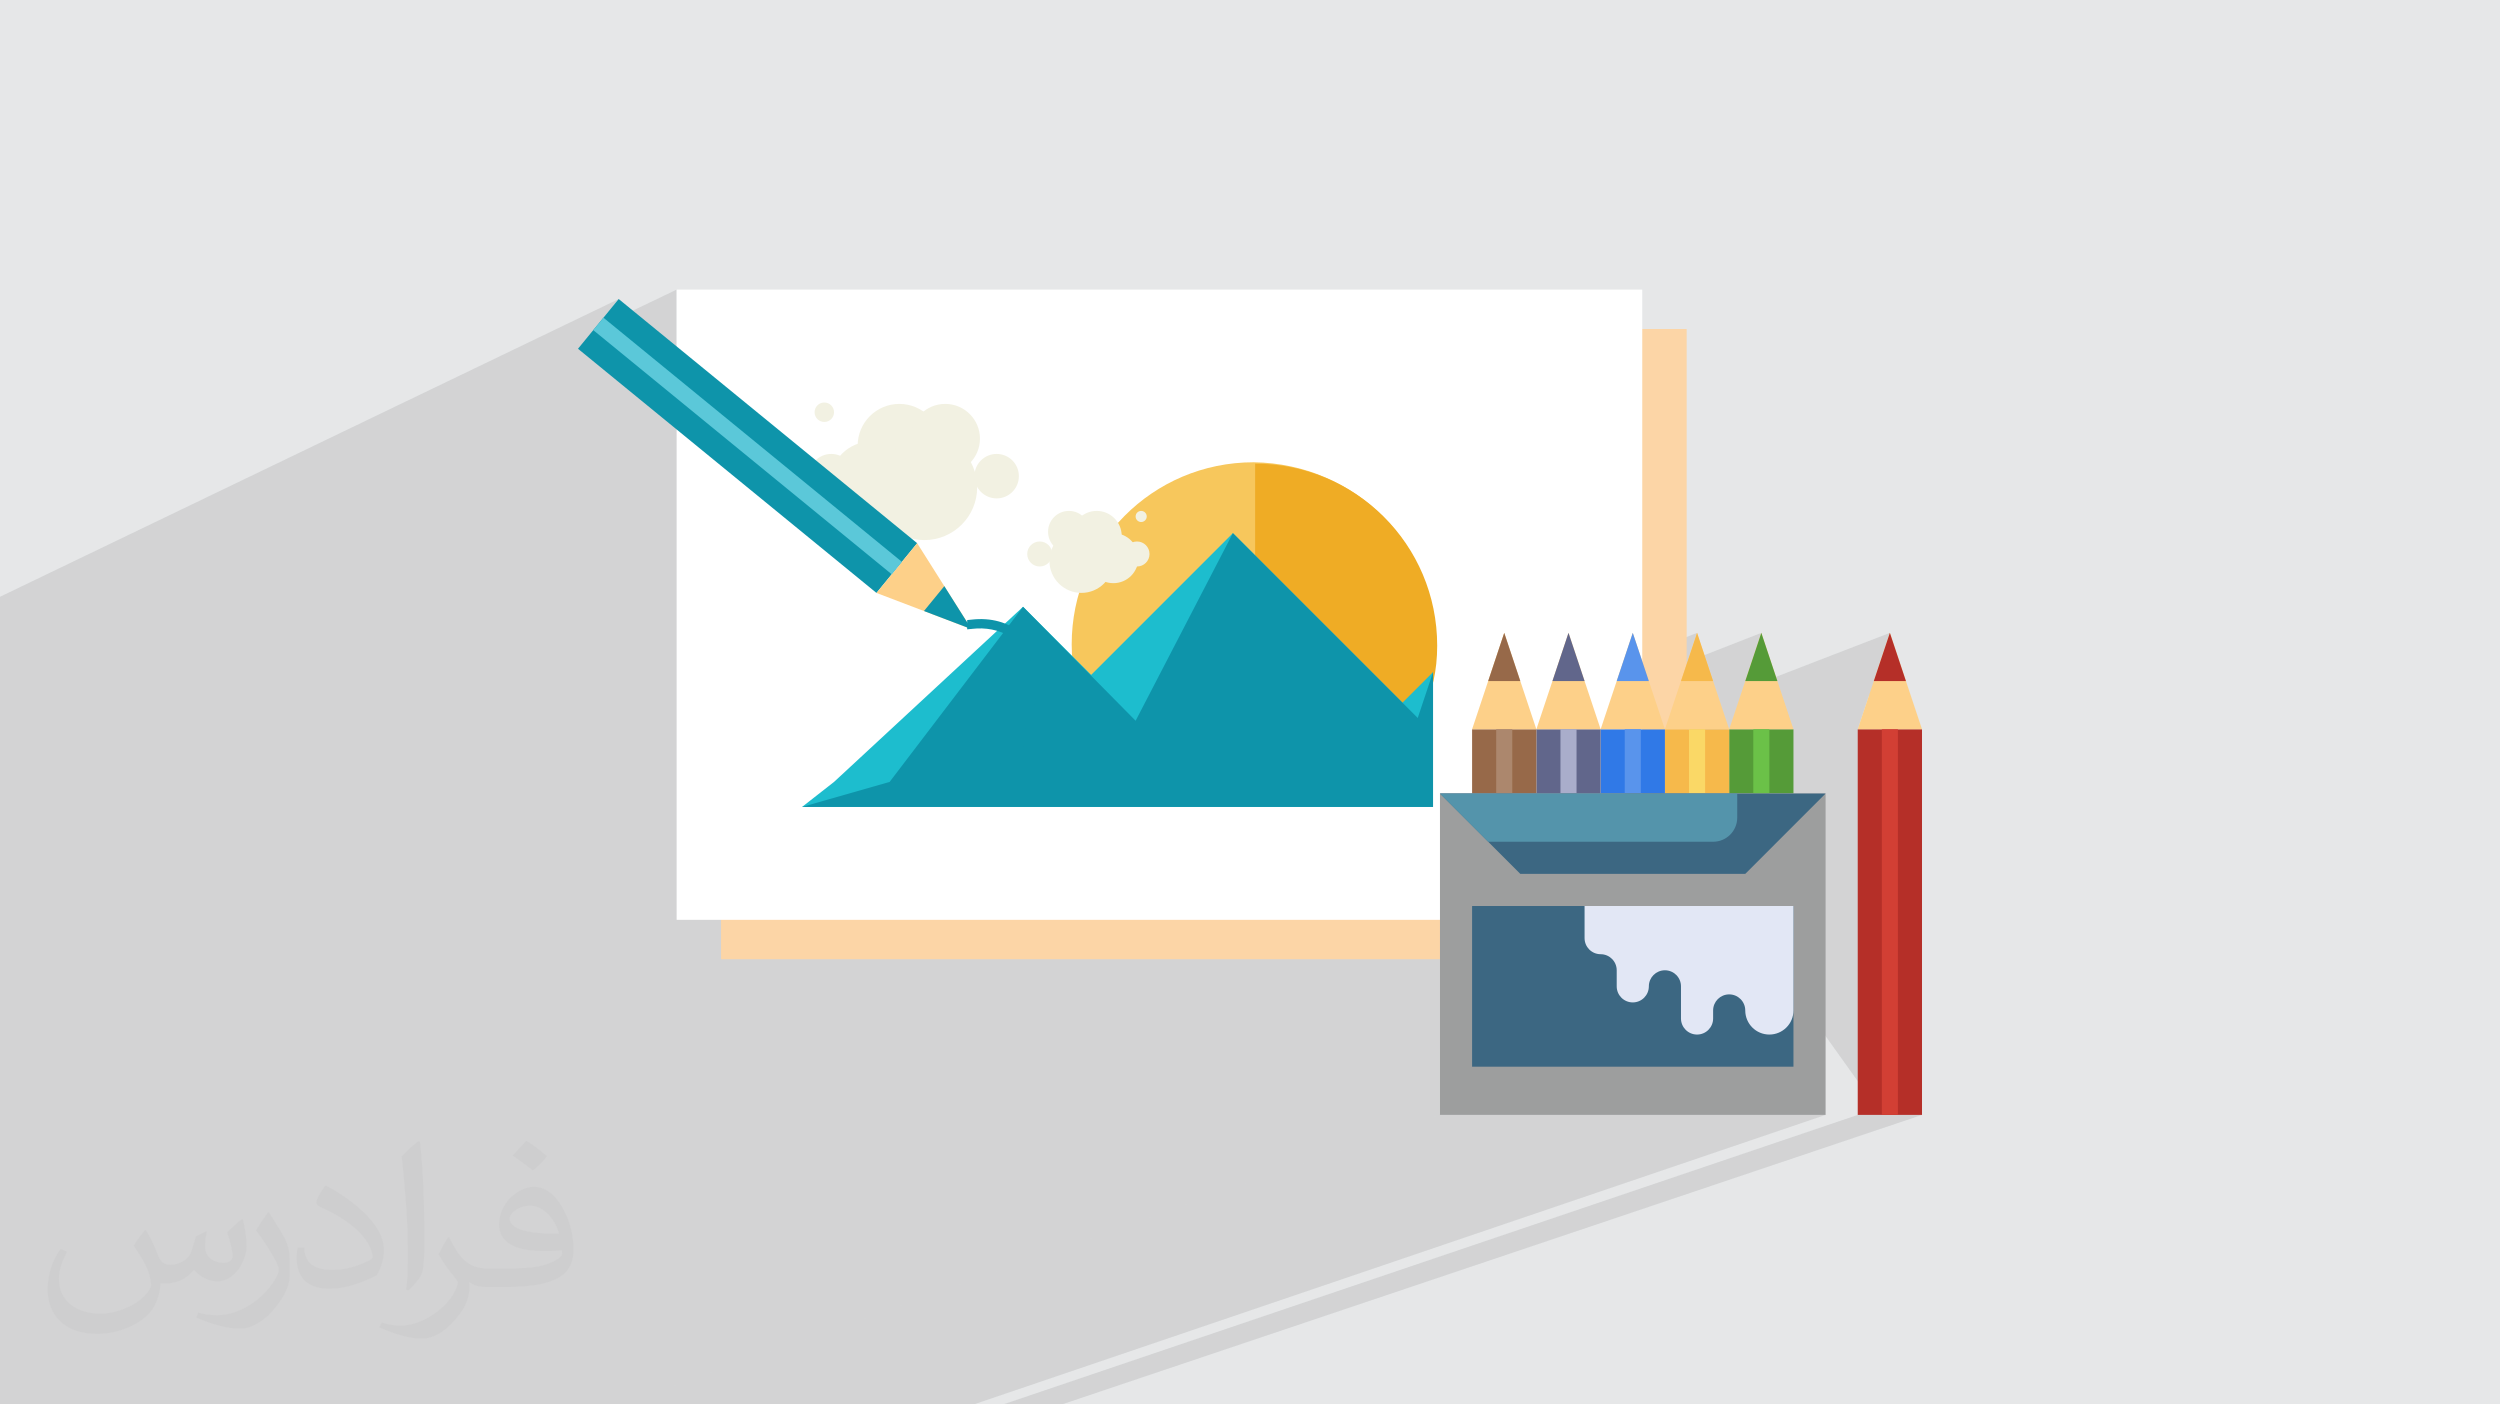 <?xml version="1.0" encoding="UTF-8"?>
<!DOCTYPE svg PUBLIC "-//W3C//DTD SVG 1.1//EN" "http://www.w3.org/Graphics/SVG/1.1/DTD/svg11.dtd">
<!-- Creator: CorelDRAW -->
<svg xmlns="http://www.w3.org/2000/svg" xml:space="preserve" width="94.192mm" height="52.917mm" version="1.1" style="shape-rendering:geometricPrecision; text-rendering:geometricPrecision; image-rendering:optimizeQuality; fill-rule:evenodd; clip-rule:evenodd"
viewBox="0 0 9404.92 5283.66"
 xmlns:xlink="http://www.w3.org/1999/xlink"
 xmlns:xodm="http://www.corel.com/coreldraw/odm/2003">
 <defs>
  <style type="text/css">
   <![CDATA[
    .fil3 {fill:#FCD5A6}
    .fil0 {fill:#E6E7E8}
    .fil4 {fill:white}
    .fil21 {fill:#9D9E9E;fill-rule:nonzero}
    .fil8 {fill:#0E94AA;fill-rule:nonzero}
    .fil7 {fill:#1DBDCE;fill-rule:nonzero}
    .fil15 {fill:#3079E7;fill-rule:nonzero}
    .fil24 {fill:#3C6782;fill-rule:nonzero}
    .fil26 {fill:#5494AB;fill-rule:nonzero}
    .fil10 {fill:#559B38;fill-rule:nonzero}
    .fil16 {fill:#5994EC;fill-rule:nonzero}
    .fil27 {fill:#5BC8D9;fill-rule:nonzero}
    .fil17 {fill:#61668B;fill-rule:nonzero}
    .fil12 {fill:#6BC148;fill-rule:nonzero}
    .fil19 {fill:#976949;fill-rule:nonzero}
    .fil18 {fill:#A9ADCB;fill-rule:nonzero}
    .fil20 {fill:#AC876D;fill-rule:nonzero}
    .fil22 {fill:#B52F28;fill-rule:nonzero}
    .fil23 {fill:#D23F34;fill-rule:nonzero}
    .fil25 {fill:#E2E7F5;fill-rule:nonzero}
    .fil6 {fill:#EFAC25;fill-rule:nonzero}
    .fil9 {fill:#F2F1E2;fill-rule:nonzero}
    .fil13 {fill:#F6B94B;fill-rule:nonzero}
    .fil5 {fill:#F7C75C;fill-rule:nonzero}
    .fil14 {fill:#FAD866;fill-rule:nonzero}
    .fil11 {fill:#FDD089;fill-rule:nonzero}
    .fil2 {fill:#373435;fill-opacity:0.031}
    .fil1 {fill:#2B2A29;fill-opacity:0.102}
   ]]>
  </style>
 </defs>
 <g id="Layer_x0020_1">
  <polygon class="fil0" points="-0,0 9404.92,0 9404.92,5283.66 -0,5283.66 "/>
  <path class="fil1" d="M5863.85 2491.23l278.61 -110.44 28.06 84.16 213.73 -84.16 0.01 0 -36.26 108.78 278.04 -108.78 -60.45 181.35 74.41 0 469.61 -181.35 0 0.01 0.02 -0.01 -60.46 181.35 120.9 0 -138.47 52.72 -42.88 128.62 90.67 0 151.11 0 -151.11 56.7 0 1076.53 1555.53 1406.96 -1555.53 -1406.96 0 317.5m-328.65 161.49l721 927.98 -721 -927.98m-2977.89 927.98l-110.45 0m1740.88 -2922.99l94.02 85.04m-5497.3 559.85l0 -73 0 -413.92 0 -167.77 0 -41.76 0 -24.52 0 -39.59 2327.5 -1120.12 -57.41 70.18 20.32 16.62 255.09 -122.22 0 227.13 167.05 -78.88 0 319.33 103.12 84.36 271.09 -124.31 -6.21 3.37 -5.42 4.46 -4.46 5.42 -3.37 6.21 -2.14 6.87 -0.74 7.38 0.74 7.38 2.14 6.87 3.37 6.22 4.46 5.41 5.42 4.46 6.21 3.37 6.87 2.14 7.38 0.74 7.38 -0.74 6.87 -2.14 -236.97 108.1 32.32 26.44 411.7 -187.29 -13.71 6.6 -12.93 7.86 -12.07 9.03 -11.14 10.12 -10.12 11.14 -9.03 12.07 -7.86 12.93 -6.6 13.71 -5.28 14.41 -3.86 15.04 -1.58 10.33 276.89 -125.3 -11.43 5.5 -10.77 6.54 -10.06 7.53 -9.28 8.44 -8.44 9.28 -7.53 10.06 -6.54 10.77 -5.5 11.43 -4.4 12 -3.22 12.53 -1.98 12.98 -0.68 13.36 0.68 13.36 1.98 12.98 3.22 12.52 4.4 12.01 5.5 11.42 6.54 10.77 7.53 10.06 8.44 9.28 9.28 8.44 10.06 7.53 10.77 6.54 11.43 5.5 12 4.4 12.53 3.22 12.98 1.98 13.36 0.68 12.4 -0.63 148.49 -65.97 -14.21 7.72 -12.38 10.2 -10.2 12.38 -7.72 14.21 -4.87 15.71 -1.7 16.85 1.7 16.85 4.87 15.71 7.72 14.21 10.2 12.38 12.38 10.2 14.21 7.72 15.71 4.87 16.85 1.7 16.85 -1.7 15.71 -4.87 -356.23 156.35 11.75 3.03 19.72 3.01 20.32 1.03 20.32 -1.03 19.72 -3.01 19.04 -4.9 18.25 -6.68 -127.86 55.94 -33.98 41.54 -38.27 46.79 -0.01 0 -55.91 68.35 691.91 -300.62 -13.33 7.24 -11.6 9.58 -9.58 11.6 -7.24 13.33 -4.56 14.72 -0.8 7.86 145.58 -63.06 17.66 -5.49 18.96 -1.91 18.96 1.91 0.84 0.26 302.97 -131.08 -30.38 13.77 -29.56 15.18 -28.69 16.55 -27.77 17.87 -26.82 19.14 -25.83 20.39 -24.78 21.58 -23.71 22.73 -22.6 23.82 -2.62 3.04 6.68 12.32 5.49 17.67 1.42 14.12 5.76 1.79 15.99 8.67 13.92 11.49 11.49 13.93 8.68 15.99 5.49 17.66 1.91 18.96 -1.91 18.96 -5.49 17.66 -8.68 15.99 -11.49 13.93 -4.62 3.81 387.71 -164.47 522.66 522.65 245.89 -99.15 -0.88 34.68 -1.51 19.24 93.01 -37.36 3.1 -1.25 158.49 -63.67 0.01 0 -37.09 111.28 278.87 -111.28 -36.81 110.44 -23.63 70.9 120.91 0 -139.15 54.74 -42.2 126.6 90.66 0 151.12 0 0.01 0 30.82 0 59.84 0 151.12 0 0 34.84 90.67 -34.84 0 57.82 151.12 -57.82 0 241.79 90.67 0 60.44 0 90.67 0 -413.89 154.64 -71.49 26.71 90.39 0 92.75 0 -73.43 27.3 -251.74 93.59 318 0 128.08 0 -101.65 37.33 -227.51 83.55 286.66 0 223.83 0 -178.15 64.53 -374.72 135.72 151.08 0 -928.04 334.75 0 250.81 1450.73 0 -3176.77 1079.72 -28.67 9.75 -589.56 0 -379.54 0 -162.49 0 -84.58 0 -107.57 0 -1.88 0 -635.36 0 -131.95 0 -367.23 0 -71.92 0 -236.82 0 -129.87 0 -13.6 0 -154.76 0 -65.78 0 -9.84 0 -50.39 0 -8.08 0 -52.35 0 -15.2 0 -56.3 0 -19.31 0 -50.4 0 -4.6 0 -71.01 0 -75.63 0 -50.4 0 -1.14 0 -29.9 0 -13.7 0 -21.23 0 0 -3.67 0 -18.85 0 -6.73 0 -3.31 0 -18.45 0 -0.9 0 -29.14 0 -17.76 0 -11.52 0 -17.34 0 -2.26 0 -12.78 0 -14.7 0 -0.01 0 -2.05 0 -5.42 0 -0.01 0 -11.21 0 -4.93 0 -18.03 0 -6.29 0 -14.25 0 -34.84 0 -3.98 0 -25.66 0 -0.01 0 -13.41 0 -13.13 0 -23.19 0 -30.05 0 -10.41 0 -2.17 0 -4.08 0 -8.21 0 -27.58 0 -26.55 0 -6.32 0 -7.27 0 -11.45 0 -0.38 0 -28.58 0 -39.82 0 -11.44 0 -40.75 0 -6.53 0 -34.02 0 -0.01 0 -44.93 0 -112.97 0 -40.54 0 -108.01 0 -4.77 0 -1.04 0 -18.42 0 -0.84 0 -8.63 0 -4.57 0 -24.82 0 -21.09 0 -19.09 0 -129.15 0 -10.06 0 -127.1 0 -4.92 0 -5.75 0 -44.43 0 -1.11 0 -40.72 0 -27.7 0 -6.07 0 -31.34 0 -1.1 0 -2.07 0 -14.61 0 -4.57 0 -54.28 0 -2.71 0 -12.55 0 -6.47 0 -16.89 0 -37.74 0 -0.01 0 -1.05 0 -39.67 0 -27.07 0 -23.99 0 -16.51 0 -26.55 0 -90.47 0 -65.63 0 -6.66 0 -12.97 0 -71.55 0 -99.66 0 -53.57 0 -11.95 0 -1.09 0 -71.57 0 -37.57zm5417.1 1188.64l-3080.32 1089.46 16.38 -5.79 3063.94 -1083.67zm-12.81 -1711.13l93.01 -37.36m-1503.5 2837.95l-82.84 0 -55.25 0 -82.85 0 3215.87 -1089.46 90.67 0 60.46 0 90.66 0 -479.77 161.49 -2756.95 927.98z"/>
  <path class="fil2" d="M548.54 4627.69c17.95,27.21 29.6,53.36 40.96,82.43 8.45,16.91 12.93,48.09 52.57,48.09 11.61,0 28.28,-3.42 43.06,-11.61 16.63,-8.73 29.32,-21.94 35.94,-42l15.85 -53.36 38.57 -19.02 2.64 2.64c-5.27,20.09 -6.59,39.36 -6.59,54.43 0,44.63 38.57,61.56 69.22,61.56 17.95,0 34.09,-8.73 34.09,-25.11 0,-21.13 -8.98,-57.06 -20.62,-89.29 17.95,-17.95 35.94,-35.94 56.53,-50.47l3.17 1.6c8.98,38.04 14,75.56 14,100.66 0,24.57 -10.83,51.79 -19.81,69.49 -18.49,34.87 -51.25,62.62 -90.87,62.62 -30.1,0 -63.65,-15.07 -86.66,-43.06l-1.32 0c-21.66,26.96 -55.22,51.25 -108.86,51.25l-16.63 0c-2.64,35.41 -10.29,60.49 -21.94,82.95 -31.95,62.34 -126.81,106.47 -216.1,106.47 -124.17,0 -186.51,-71.59 -186.51,-166.96 0,-58.91 19.27,-113.6 48.88,-152.42l24.29 10.04c-18.49,35.41 -30.91,68.68 -30.91,101.45 0,89.29 72.66,131.83 156.4,131.83 77.68,0 173.83,-49.41 191.28,-106.72 -6.59,-62.62 -30.1,-91.93 -66.04,-148.99 10.83,-19.02 24.83,-38.04 42.28,-58.38l3.17 0 0 0 0 0 -0.02 -0.09zm1432.13 -336.04c26.15,16.39 51.79,35.66 76.87,57.85 -14,19.81 -31.45,37.79 -53.11,53.64 -25.11,-20.34 -50.19,-37.79 -75.84,-56.27 17.42,-19.55 34.62,-38.29 52.04,-55.22l0 0 0 0 0 0 0 0 0 0 0.03 0zm13.47 244.11c-42.28,0 -76.87,27.75 -76.87,48.34 0,44.13 84.53,57.85 185.72,57.31 -12.68,-51.79 -57.06,-105.68 -108.86,-105.68l0.01 0.03zm-94.86 236.19c54.96,0 103.04,-1.6 139.74,-10.83 40.96,-10.29 75.56,-30.91 75.56,-45.17 0,-3.7 0,-8.19 -1.32,-11.89 -22.98,2.11 -49.41,2.11 -72.38,2.11 -74.49,0 -131.55,-16.91 -154.02,-58.66 -5.55,-11.61 -9.51,-24.57 -9.51,-39.36 0,-40.43 17.42,-79.79 48.09,-107 25.61,-22.45 53.89,-36.44 82.67,-36.44 52.04,0 93.51,41.75 122.57,107.54 15.85,35.94 26.68,77.4 26.68,129.72 0,34.87 -9.51,64.19 -31.17,85.85 -40.43,39.11 -114.92,53.89 -229.04,53.89l-51.79 0 0 0 -13.47 0c-28.28,0 -48.62,-5.02 -64.72,-17.42l-2.64 0c0.79,6.59 1.32,12.93 1.32,19.02 0,25.61 -8.45,58.38 -25.61,84.53 -50.72,75.3 -105.68,108.04 -153.24,108.04 -48.09,0 -107,-18.49 -160.11,-42.54l9.51 -18.49c17.17,7.13 40.96,11.89 73.7,11.89 85.85,0 198.66,-82.43 212.66,-163 -3.17,-6.59 -8.98,-15.32 -17.17,-24.57 -25.11,-29.85 -40.96,-54.68 -55.75,-80.83 12.68,-25.11 24.29,-45.17 35.13,-63.4l4.49 -0.53c36.72,74.77 69.99,117.55 144.23,117.55l11.61 0 0 0 53.89 0 0 0 0 0 0 0 0 0 0 0 0.09 0.01zm-371.98 79c6.34,-34.34 6.87,-72.91 6.87,-108.86l0 -53.36c0,-99.6 -12.68,-244.36 -22.98,-338.68 17.95,-19.27 43.06,-42 62.87,-57.31l5.81 1.6c13.47,118.62 16.63,256 16.63,383.06 0,33.3 -1.32,65.79 -4.49,89.55 -1.85,30.1 -19.27,52.83 -56.53,87.7l-8.19 -3.7zm-382.8 -157.19c1.85,46.77 24.83,83.49 105.15,83.49 49.93,0 92.19,-12.93 138.96,-35.13 8.45,-3.7 12.93,-8.73 12.93,-12.93 0,-29.32 -22.45,-68.15 -60.23,-103.55 -36.72,-33.3 -85.34,-62.62 -130.76,-82.18 -15.6,-6.59 -20.62,-13.47 -20.62,-20.09 0,-13.47 17.95,-41.75 32.77,-62.09l5.02 -0.53c52.04,27.21 110.17,67.64 153.24,112.53 39.11,41.47 63.4,83.49 63.4,129.19 0,33.81 -10.29,65.51 -26.96,95.11 -57.06,28.79 -117.83,50.72 -178.06,50.72 -73.17,0 -123.1,-34.34 -123.1,-114.92 0,-8.73 0,-22.19 3.17,-39.64l25.11 0 0 0 0 0 0 0 0 0 0 0 -0.02 0zm-132.37 -132.9l45.45 73.45c16.63,27.21 32.23,56.81 32.23,103.55l0 59.7c0,48.34 -30.91,100.13 -80.83,151.38 -39.11,34.62 -73.7,49.41 -105.68,49.41 -47.55,0 -101.98,-14.79 -164.85,-41.75l7.13 -18.49c19.81,5.27 42.79,9.77 71.06,9.77 90.36,-0.53 182.8,-66.57 225.08,-147.15 5.02,-9.26 6.87,-17.95 6.87,-24.04 0,-9.26 -5.02,-19.55 -8.98,-28.79 -22.98,-43.31 -48.62,-82.95 -76.87,-119.68 14.79,-23.25 29.6,-45.7 45.7,-67.9l3.7 0.53 0 0 0 0 0 0 0 0 0 0 -0.02 0.01z"/>
  <rect class="fil3" x="2712.54" y="1237.71" width="3632.6" height="2370.93"/>
  <rect class="fil4" x="2545.49" y="1089.46" width="3632.6" height="2370.93"/>
  <g id="_2279597256768">
   <path class="fil5" d="M5401.46 2423.92c0,376.43 -303.25,543.75 -684.9,543.75 -376.43,0 -684.89,-167.32 -684.89,-543.75 0,-376.44 303.24,-684.89 684.89,-684.89 381.67,5.23 684.9,308.45 684.9,684.89z"/>
   <g>
    <path class="fil6" d="M4721.78 1744.26c376.43,0 684.89,303.24 684.89,684.89 0,376.44 -303.24,543.75 -684.89,543.75l0 -1228.64zm0 0l0 0 0 0z"/>
   </g>
   <polygon class="fil7" points="3137.63,2941.53 3848.66,2282.75 4104.86,2538.95 4638.15,2005.65 5276,2643.5 5391.03,2528.47 5391.03,3035.62 3017.36,3035.64 "/>
   <polygon class="fil8" points="3346.75,2941.53 3848.66,2282.75 4272.15,2711.48 4638.13,2005.65 5333.51,2701.02 5391.01,2528.49 5391.01,3035.64 3017.36,3035.64 "/>
   <circle class="fil9" cx="3383.35" cy="1676.28" r="156.84"/>
   <circle class="fil9" cx="3477.44" cy="1833.12" r="198.67"/>
   <circle class="fil9" cx="3278.77" cy="1817.45" r="156.84"/>
   <circle class="fil9" cx="3555.87" cy="1650.14" r="130.7"/>
   <circle class="fil9" cx="3749.33" cy="1791.31" r="83.65"/>
   <circle class="fil9" cx="3127.15" cy="1791.31" r="83.65"/>
   <circle class="fil9" cx="3101.01" cy="1550.8" r="36.6"/>
   <circle class="fil9" cx="4125.76" cy="2016.12" r="94.1"/>
   <circle class="fil9" cx="4068.24" cy="2110.22" r="120.24"/>
   <circle class="fil9" cx="4188.5" cy="2099.77" r="94.1"/>
   <circle class="fil9" cx="4021.19" cy="2000.43" r="78.43"/>
   <circle class="fil9" cx="3911.4" cy="2084.08" r="47.05"/>
   <circle class="fil9" cx="4277.39" cy="2084.08" r="47.05"/>
   <circle class="fil9" cx="4293.06" cy="1942.93" r="20.91"/>
  </g>
  <polygon class="fil10" points="6505.15,2743.47 6746.94,2743.47 6746.94,2985.26 6505.15,2985.26 "/>
  <polygon class="fil11" points="6505.15,2743.47 6626.04,2380.79 6746.93,2743.47 "/>
  <polygon class="fil10" points="6626.04,2380.79 6565.59,2562.13 6686.49,2562.13 "/>
  <polygon class="fil12" points="6595.82,2743.47 6656.26,2743.47 6656.26,2985.26 6595.82,2985.26 "/>
  <polygon class="fil13" points="6263.36,2743.47 6505.15,2743.47 6505.15,2985.26 6263.36,2985.26 "/>
  <polygon class="fil11" points="6263.36,2743.47 6384.24,2380.79 6505.13,2743.47 "/>
  <polygon class="fil13" points="6384.25,2380.79 6323.81,2562.13 6444.69,2562.13 "/>
  <polygon class="fil14" points="6354.03,2743.47 6414.48,2743.47 6414.48,2985.26 6354.03,2985.26 "/>
  <polygon class="fil15" points="6021.57,2743.47 6263.36,2743.47 6263.36,2985.26 6021.57,2985.26 "/>
  <polygon class="fil11" points="6021.57,2743.47 6142.46,2380.79 6263.36,2743.47 "/>
  <polygon class="fil16" points="6142.46,2380.79 6082.01,2562.13 6202.92,2562.13 "/>
  <polygon class="fil16" points="6112.24,2743.47 6172.68,2743.47 6172.68,2985.26 6112.24,2985.26 "/>
  <polygon class="fil17" points="5779.78,2743.47 6021.57,2743.47 6021.57,2985.26 5779.78,2985.26 "/>
  <polygon class="fil11" points="5779.78,2743.47 5900.67,2380.79 6021.56,2743.47 "/>
  <polygon class="fil17" points="5900.67,2380.79 5840.22,2562.13 5961.13,2562.13 "/>
  <polygon class="fil18" points="5870.44,2743.47 5930.9,2743.47 5930.9,2985.26 5870.44,2985.26 "/>
  <polygon class="fil19" points="5537.99,2743.47 5779.78,2743.47 5779.78,2985.26 5537.99,2985.26 "/>
  <polygon class="fil11" points="5537.99,2743.47 5658.88,2380.79 5779.77,2743.47 "/>
  <polygon class="fil19" points="5658.89,2380.79 5598.44,2562.13 5719.33,2562.13 "/>
  <polygon class="fil20" points="5628.67,2743.47 5689.11,2743.47 5689.11,2985.26 5628.67,2985.26 "/>
  <polygon class="fil21" points="5417.1,2985.26 6867.83,2985.26 6867.83,4194.2 5417.1,4194.2 "/>
  <polygon class="fil22" points="6988.72,2743.47 7230.51,2743.47 7230.51,4194.2 6988.72,4194.2 "/>
  <polygon class="fil11" points="6988.72,2743.47 7109.61,2380.79 7230.5,2743.47 "/>
  <polygon class="fil22" points="7109.63,2380.79 7049.17,2562.13 7170.06,2562.13 "/>
  <polygon class="fil23" points="7079.39,2743.47 7139.85,2743.47 7139.85,4194.2 7079.39,4194.2 "/>
  <polygon class="fil24" points="5417.1,2985.26 5719.33,3287.49 6565.6,3287.49 6867.83,2985.26 "/>
  <polygon class="fil24" points="5537.99,3408.38 6746.94,3408.38 6746.94,4012.85 5537.99,4012.85 "/>
  <path class="fil25" d="M6746.94 3408.38l0 392.92c0,50.05 -40.61,90.66 -90.67,90.66 -50.06,0 -90.67,-40.61 -90.67,-90.67 0.01,-33.38 -27.07,-60.46 -60.44,-60.46 -33.38,0 -60.46,27.08 -60.46,60.46l0 30.22c0.01,33.38 -27.06,60.45 -60.44,60.45 -33.38,0 -60.45,-27.07 -60.45,-60.45l0 -120.9c0,-33.38 -27.06,-60.45 -60.44,-60.45 -33.38,0 -60.45,27.07 -60.45,60.45 0.01,33.38 -27.07,60.46 -60.45,60.46 -33.37,0 -60.45,-27.08 -60.45,-60.46l0 -60.45c0.01,-33.38 -27.06,-60.45 -60.44,-60.45 -33.38,0.01 -60.45,-27.06 -60.45,-60.44l0 -120.9 785.8 0z"/>
  <path class="fil26" d="M5417.1 2985.26l181.35 181.35 846.25 0c50.07,0 90.68,-40.61 90.68,-90.68l0 -90.67 -1118.28 0.01z"/>
  <g id="_2279597991456">
   <polygon class="fil8" points="3450.36,2043.47 3297.26,2230.61 2174.4,1312.02 2327.5,1124.88 "/>
   <polygon class="fil11" points="3450.36,2043.47 3654.53,2366.68 3297.27,2230.6 "/>
   <polygon class="fil8" points="3654.52,2366.69 3552.44,2205.07 3475.9,2298.64 "/>
   <polygon class="fil27" points="3392.94,2113.65 3354.67,2160.44 2231.81,1241.85 2270.08,1195.06 "/>
  </g>
  <path class="fil8" d="M3686.76 2898.83c-7.95,0 -15.13,-5.49 -16.95,-13.57 -2.12,-9.39 3.76,-18.7 13.14,-20.83 77.73,-17.58 138.79,-60.7 176.56,-124.71 33.26,-56.33 45.92,-126.38 34.73,-192.19 -25.69,-151.28 -142.8,-192.58 -235.25,-181.97 -6.9,0.79 -13.72,1.45 -20.47,2l0 -34.93c5.39,-0.47 10.89,-1.01 16.51,-1.66 73.15,-8.4 138.15,9.7 187.98,52.32 44.25,37.87 74.65,94.13 85.57,158.41 12.53,73.79 -1.71,152.41 -39.07,215.72 -42.79,72.47 -111.54,121.22 -198.87,140.97 -1.3,0.29 -2.6,0.44 -3.87,0.44z"/>
 </g>
</svg>
